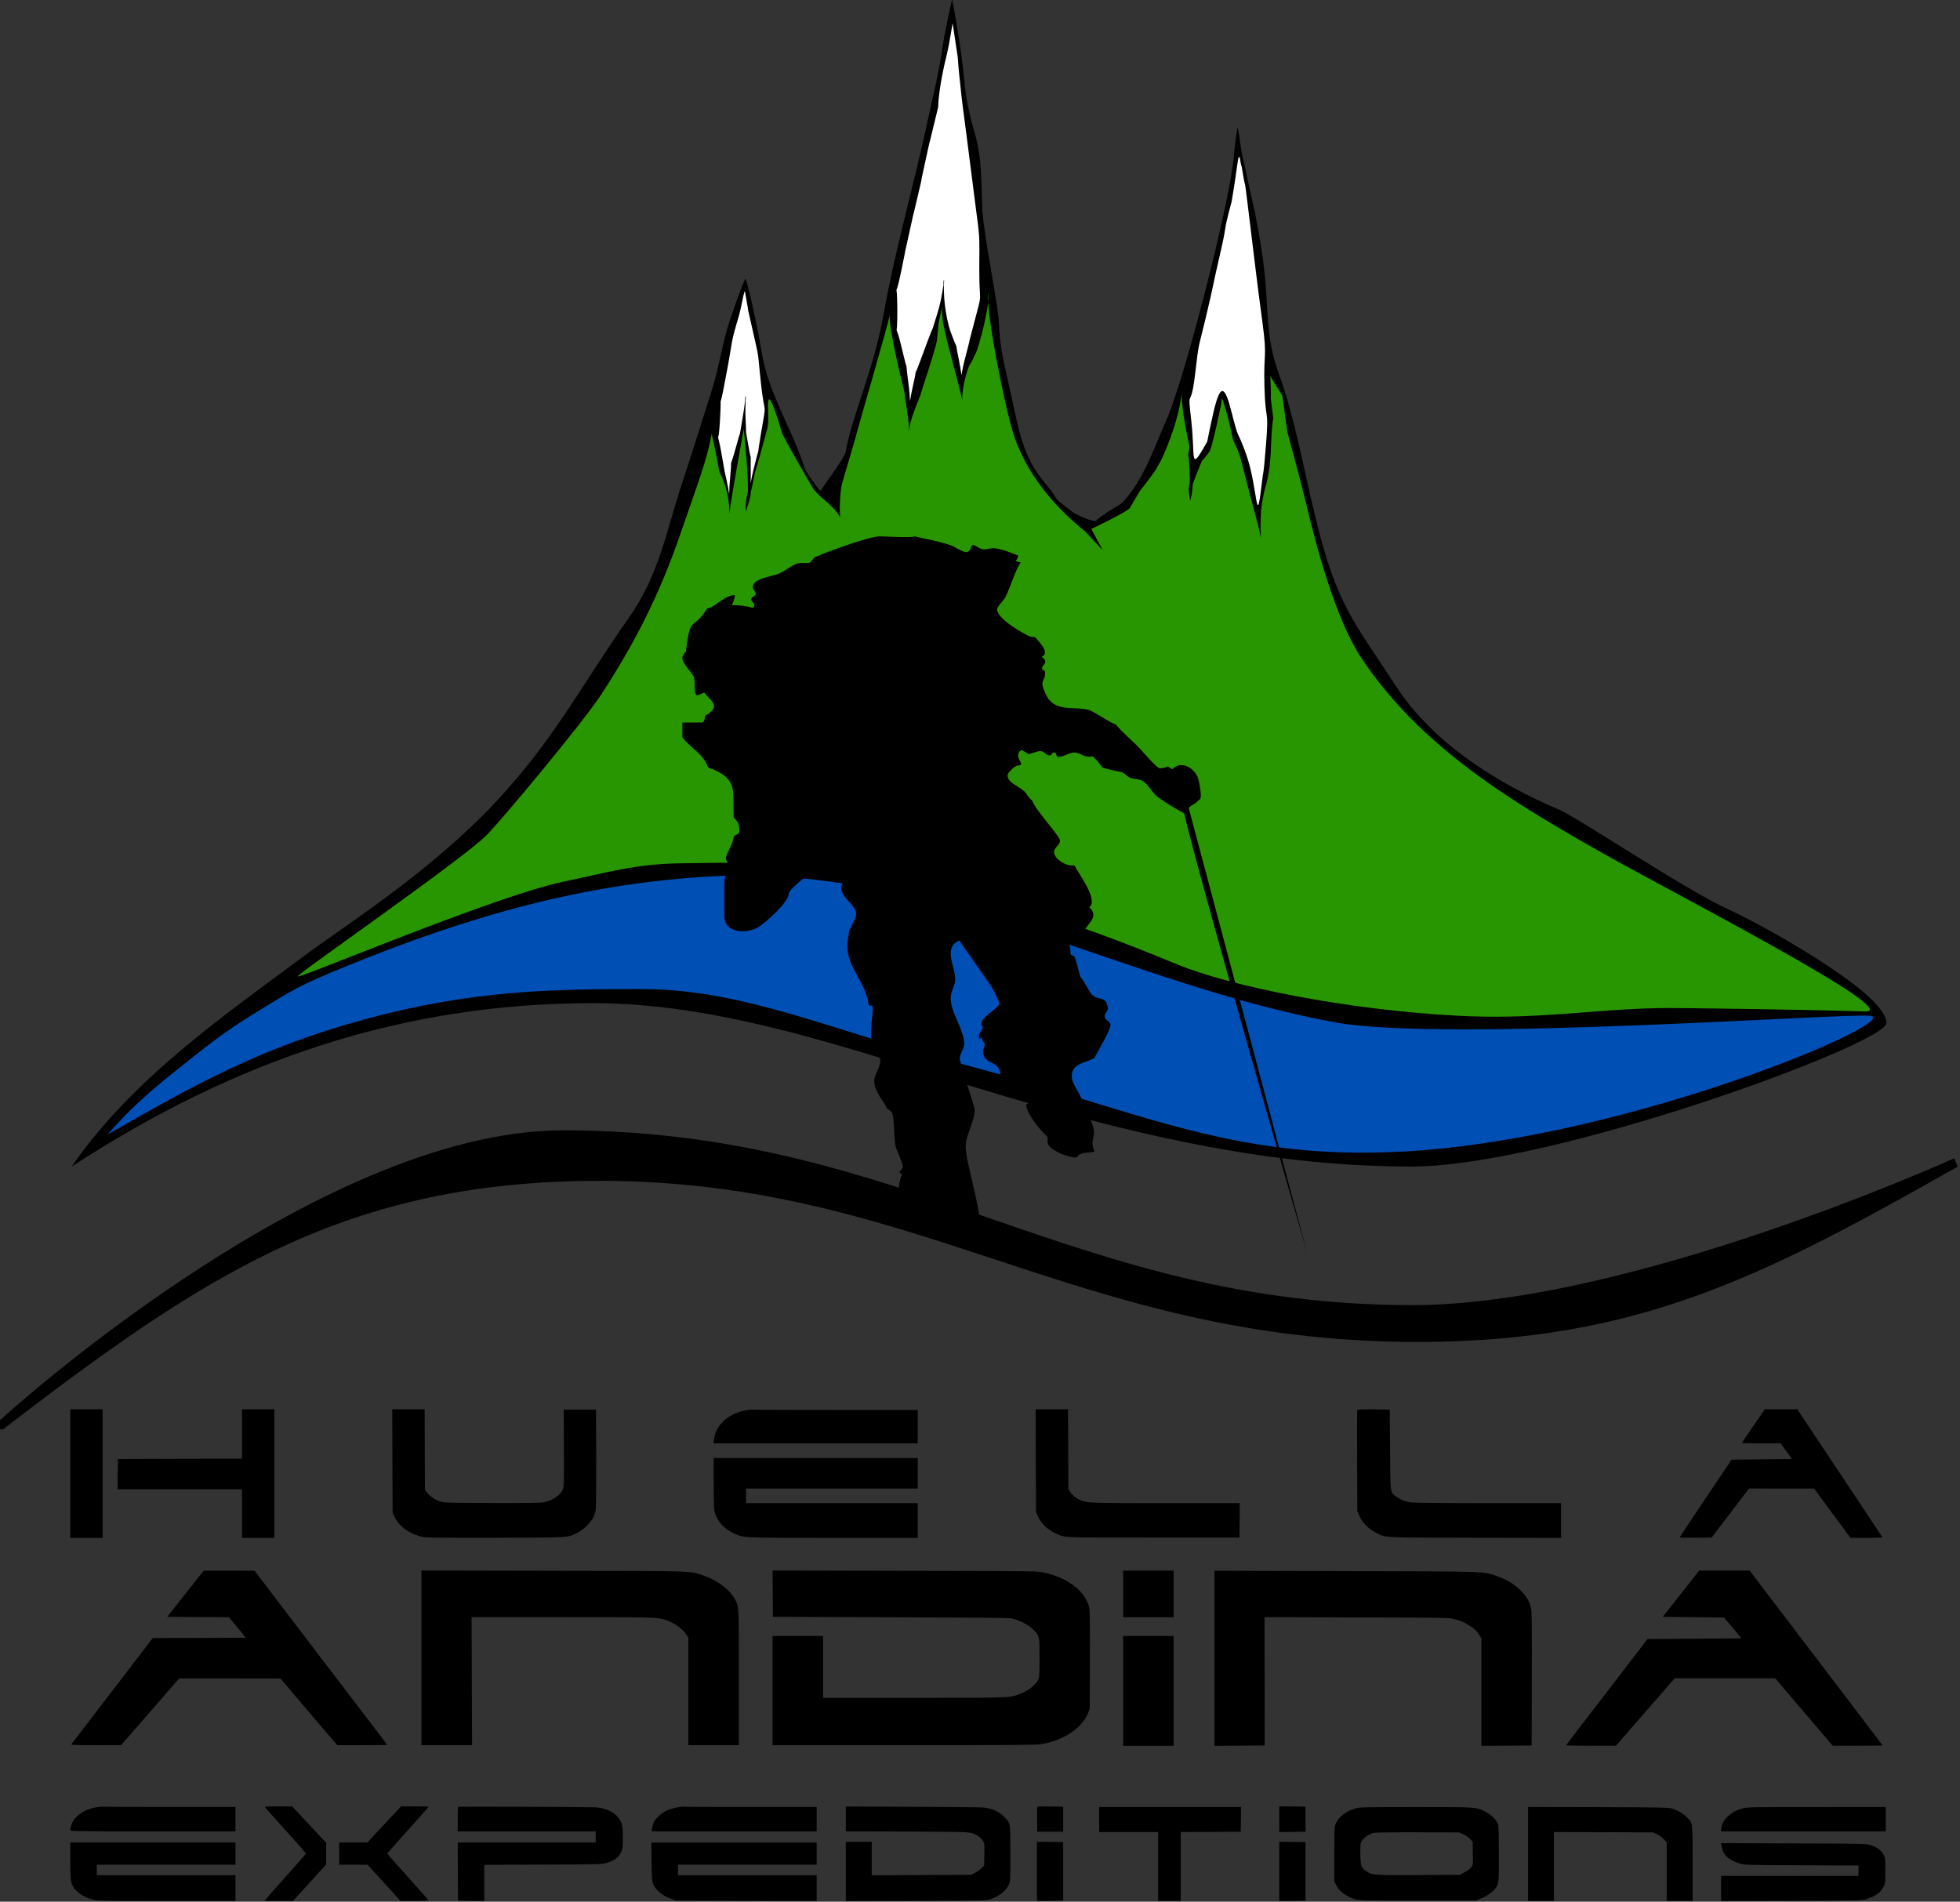 <?xml version="1.0" encoding="UTF-8" standalone="no"?>
<!-- Created with Inkscape (http://www.inkscape.org/) -->

<svg
   width="57.309mm"
   height="55.603mm"
   viewBox="0 0 57.309 55.603"
   version="1.1"
   id="svg5"
   xml:space="preserve"
   sodipodi:docname="logo-huellandina.svg"
   inkscape:version="1.2.2 (b0a8486, 2022-12-01)"
   xmlns:inkscape="http://www.inkscape.org/namespaces/inkscape"
   xmlns:sodipodi="http://sodipodi.sourceforge.net/DTD/sodipodi-0.dtd"
   xmlns="http://www.w3.org/2000/svg"
   xmlns:svg="http://www.w3.org/2000/svg"><rect x="0" y="0" width="57.309" height="55.603" fill="#333333" stroke="none"/><sodipodi:namedview
     id="namedview7"
     pagecolor="#ffffff"
     bordercolor="#666666"
     borderopacity="1.0"
     inkscape:showpageshadow="2"
     inkscape:pageopacity="0.0"
     inkscape:pagecheckerboard="0"
     inkscape:deskcolor="#d1d1d1"
     inkscape:document-units="mm"
     showgrid="false"
     inkscape:zoom="0.61656657"
     inkscape:cx="768.77344"
     inkscape:cy="487.37641"
     inkscape:window-width="1680"
     inkscape:window-height="1005"
     inkscape:window-x="0"
     inkscape:window-y="23"
     inkscape:window-maximized="1"
     inkscape:current-layer="svg5"
     showguides="true" /><defs
     id="defs2" /><g
     id="g1148"
     inkscape:label="Logo Inglés"
     transform="matrix(0.56,0,0,0.601,-69.808,-34.896)"
     inkscape:export-filename="HAE-logo.svg"
     inkscape:export-xdpi="98.007927"
     inkscape:export-ydpi="98.007927"><path
       d="m 174.357,63.144 c 0.002,-5.65e-4 0.024,0.069 0.085,0.277 l -0.069,-0.211 c -0.01,-0.038 -0.017,-0.065 -0.016,-0.066"
       style="fill:#211915;fill-opacity:1;fill-rule:evenodd;stroke:none;stroke-width:0.014"
       id="path144-97" /><path
       d="m 167.522,81.938 c -0.011,-0.08 1.228,-1.563 1.292,-1.9 0.16,-0.848 0.454,-1.633 0.732,-2.443 0.575,-1.672 0.936,-2.637 1.269,-4.364 0.592,-3.065 1.535,-6.074 2.236,-9.118 0.384,-1.666 0.584,-2.272 0.853,-3.95 0.101,-0.632 0.423,-1.981 0.455,-2.102 0.028,-0.107 0.385,1.868 0.529,2.941 0.199,1.488 0.121,1.77 0.682,3.601 0.379,1.238 0.308,2.422 0.383,3.707 0.07,1.206 0.841,4.665 0.865,5.505 0.037,1.282 0.407,2.47 0.693,3.717 0.35,1.524 0.584,2.774 1.638,3.949 1.059,1.181 0.218,0.556 1.505,1.492 0.176,0.128 1.202,0.556 1.25,0.413 0.043,-0.127 1.313,-0.83 1.319,-0.836 1.141,-1.106 1.671,-2.657 2.339,-4.058 0.938,-1.968 3.342,-10.649 3.529,-12.92 0.064,-0.774 0.173,-1.213 0.178,-1.286 0.005,-0.076 0.06,0.146 0.211,1.16 0,0 0.647,2.727 0.694,2.944 0.279,1.262 0.503,2.574 0.593,3.859 0.106,1.513 0.094,2.541 0.67,4.021 0.84,2.159 1.343,4.858 1.933,7.079 1.107,4.166 1.904,4.854 4.179,8.103 1.942,2.773 5.267,4.721 8.52,6.005 0.963,0.38 6.633,3.923 8.825,4.845 1.787,0.752 8.377,4.152 8.251,5.55 -0.092,1.026 -17.425,6.964 -24.778,6.964 -7.247,0 -13.908,-1.431 -20.851,-3.312 -7.029,-1.905 -14.501,-4.637 -21.884,-4.637 -9.987,0 -18.734,2.789 -27.236,7.952 3.162,-4.27 7.952,-7.355 12.286,-10.349 2.039,-1.408 6.43,-3.984 9.827,-7.358 3.127,-3.107 4.578,-5.829 6.934,-8.926 1.659,-2.182 1.972,-4.219 2.869,-6.73 0.48,-1.344 1.026,-2.996 1.488,-4.346 0.464,-1.357 0.531,-2.262 0.987,-3.526 0.406,-1.124 0.783,-2.064 0.815,-1.951 0.3,1.035 0.268,1.024 0.507,2.008 0.239,0.983 0.313,1.877 0.658,2.844 0.545,1.53 1.415,2.903 1.921,4.397 0.057,0.167 0.852,1.203 0.833,1.056"
       style="fill:#000000;fill-opacity:1;fill-rule:evenodd;stroke:none;stroke-width:0.014"
       id="path146-03" /><path
       d="m 174.898,77.519 c 0.003,0.105 0.014,0.205 0.035,0.296 0.009,-0.05 -0.005,-0.152 -0.035,-0.296"
       style="fill:#289600;fill-opacity:1;fill-rule:evenodd;stroke:none;stroke-width:0.014"
       id="path148-9" /><path
       d="m 174.108,60.646 c 0.123,-0.457 0.267,-1.397 0.29,-1.448 l 0.266,1.649 c 0.019,0.275 0.046,0.583 0.085,0.928 0.206,1.807 0.13,1.092 0.376,2.894 0.245,1.802 0.201,1.486 0.451,3.287 0.251,1.801 0.22,1.403 0.213,3.222 -0.007,1.818 0.21,0.901 -0.286,2.65 -0.496,1.749 0.031,-0.068 -0.461,1.683 -0.093,0.331 -0.149,0.6 -0.18,0.808 -0.037,-0.211 -0.078,-0.477 -0.15,-0.806 -0.072,-0.325 -0.103,-0.468 -0.125,-0.625 -0.042,-0.069 -0.126,-0.251 -0.285,-0.654 -0.138,-0.348 -0.259,-0.9 -0.316,-1.385 -0.047,-0.394 -0.047,-0.71 -0.05,-0.938 0.043,-0.309 -0.022,-0.304 -0.018,0.005 -0.029,0.206 -0.077,0.481 -0.156,0.827 -0.082,0.36 -0.276,0.911 -0.417,1.33 -0.005,0.014 0.061,-0.226 -0.605,1.465 -0.146,0.372 -0.228,0.558 -0.27,0.642 0.006,-0.04 -0.04,0.062 -0.036,0.064 0.002,7.05e-4 0.011,-0.015 0.036,-0.064 -0.015,0.096 -0.057,0.295 -0.149,0.672 -0.073,0.297 -0.12,0.541 -0.15,0.734 -0.007,-0.219 -0.03,-0.504 -0.08,-0.854 -0.083,-0.584 -0.1,-0.776 -0.1,-0.83 -0.018,-0.038 -0.074,-0.21 -0.226,-0.812 -0.443,-1.763 -0.248,-0.136 -0.256,-1.955 -0.008,-1.819 -0.184,-0.122 0.208,-1.898 0.199,-0.901 0.191,-0.889 0.189,-0.89 -0.001,-9.88e-4 0.003,-0.014 0.21,-0.885 0.207,-0.875 0.208,-0.885 0.209,-0.885 10e-4,-1.41e-4 0.003,0.011 0.228,-0.881 0.445,-1.763 -0.005,-0.002 0.416,-1.771 0.207,-0.873 0.207,-0.885 0.209,-0.886 0.001,0 0.004,0.013 0.234,-0.879 0.227,-0.883 0.23,-0.88 0.23,-0.88 5.7e-4,-2.83e-4 -0.004,-0.878 0.469,-2.634"
       style="fill:#ffffff;fill-opacity:1;fill-rule:evenodd;stroke:none;stroke-width:0.014"
       id="path150-8" /><path
       d="m 173.839,72.98 1.4e-4,-0.028 -1.4e-4,0.028 c -5.6e-4,0.255 0.018,0.607 0.094,0.948 0.27,1.205 0.817,2.888 0.964,3.591 -0.018,-0.694 0.323,-1.615 0.385,-1.697 0.143,-0.192 0.245,-0.432 0.353,-0.642 0.094,-0.184 0.518,-1.568 0.62,-2.419 -0.01,-0.193 -0.007,-0.35 0.016,-0.448 0.013,0.115 0.006,0.27 -0.016,0.448 0.053,0.996 0.47,2.974 0.487,3.054 0.231,1.086 0.438,2.063 0.754,3.117 0.527,1.76 1.851,3.512 3.812,4.978 0.029,0.021 0.932,0.929 0.932,0.929 l -0.601,-1.039 c -0.006,0.002 1.9,-0.849 2.009,-1.02 0.457,-0.72 0.505,-0.808 0.567,-0.884 0.067,-0.081 0.151,-0.146 0.771,-0.954 l 0.319,-0.53 c 0,0 0.844,-1.616 1.05,-3.188 0.002,0.853 0.349,2.321 0.39,2.458 0.07,0.232 -0.129,0.482 -0.006,0.698 -0.017,0.031 0.07,0.701 0.03,1.249 -0.103,0.26 -0.006,0.5 0.027,0.778 0.072,-0.133 0.114,-0.456 0.139,-0.804 0.152,-0.383 0.48,-1.126 0.48,-1.126 0.044,-0.019 0.313,-0.336 0.407,-0.465 0.12,-0.163 0.691,-2.606 0.606,-2.422 -0.015,-0.63 0.483,1.276 0.628,1.922 0.014,-0.011 0.22,0.428 0.289,0.592 0.102,0.242 0.566,2.04 0.839,2.935 0.249,0.815 0.305,1.216 0.31,1.216 0.005,-7.06e-4 -0.047,-0.44 0.005,-1.305 0.016,-0.263 0.132,-0.847 0.148,-0.898 l 0.164,-0.58 c 0.283,-1.078 0.154,-2.128 0.326,-3.059 l -0.129,-0.969 c 0.017,-0.12 -0.011,-0.966 -0.02,-1.082 0.055,0.114 0.619,0.911 0.625,0.961 l 0.178,1.21 0.103,0.616 c 0,0 0.694,2.369 0.967,3.441 0.551,2.165 1.557,5.613 2.843,7.433 3.117,4.409 7.992,7.104 12.665,9.563 3.608,1.898 15.863,7.766 13.655,7.685 -1.889,-0.069 -9.73,-0.184 -10.744,-0.164 -3.611,0.069 -6.416,0.576 -10.513,0.373 -5.804,-0.286 -11.832,-1.418 -14.686,-2.514 -2.607,-1.001 -5.472,-2.034 -8.177,-2.729 -1.834,-0.471 -3.644,-0.893 -5.489,-1.349 -4.037,-0.999 -7.242,-0.887 -12.207,-0.824 -2.409,0.03 -3.833,0.449 -6.113,0.889 -3.563,0.686 -13.768,4.719 -13.894,4.613 -0.096,-0.081 8.685,-5.734 9.902,-6.908 0.823,-0.794 4.951,-5.389 5.961,-6.828 1.724,-2.458 3.012,-4.824 4.049,-7.612 1.01,-2.716 1.446,-3.75 1.704,-5.042 0.19,0.713 0.391,1.82 0.406,1.848 0.261,0.48 0.526,1.146 0.516,2.032 0.117,-0.877 0.597,-3.339 0.756,-4.138 0.059,0.713 0.233,2.139 0.213,3.068 -0.097,0.331 -0.135,0.684 -0.114,0.988 0.095,-0.332 0.256,-0.656 0.263,-0.969 0.116,-0.397 0.157,-0.79 0.27,-1.129 -0.15,0.569 0.521,-1.7 0.599,-1.984 0.107,-0.388 -0.008,-0.903 0.043,-1.304 0.07,-0.547 0.675,1.376 0.688,1.46 0.027,0.177 1.633,2.764 1.708,2.85 0.424,0.482 1.018,0.743 1.356,1.336 -0.049,-0.678 0.031,-1.445 0.114,-1.688 l 0.577,-1.827 c 0.447,-1.524 1.826,-5.891 1.9,-6.336 -0.065,0.719 0.77,3.73 0.773,3.769 0.013,0.222 0.056,0.425 0.093,0.646 0.067,0.398 0.152,0.835 0.119,1.249 0.088,-0.565 0.398,-1.247 0.61,-1.744 l 0.184,-0.554 c 0.187,-0.521 0.693,-1.971 0.702,-2.225 l 0.055,-0.603 c 0.034,-0.315 0.148,-0.626 0.192,-0.941"
       style="fill:#289600;fill-opacity:1;fill-rule:evenodd;stroke:none;stroke-width:0.014"
       id="path152-6" /><path
       d="m 222.316,107.483 c 1.776,0.223 -12.585,5.978 -24.288,6.598 -9.366,0.496 -14.215,-2.156 -24.075,-4.474 -5.455,-1.282 -10.41,-3.413 -15.675,-3.423 -4.819,-0.009 -8.937,0.058 -14.418,1.429 -5.569,1.393 -9.107,3.251 -13.592,5.648 1.379,-1.473 2.461,-2.288 4.182,-3.566 1.41,-1.047 2.23,-1.615 3.757,-2.482 1.713,-0.973 1.997,-1.181 4.567,-2.157 6.353,-2.412 12.453,-4.059 19.298,-4.368 11.313,-0.51 21.3,5.255 32.335,7.12 5.701,0.963 26.684,-0.478 27.91,-0.325"
       style="fill:#004fb4;fill-opacity:1;fill-rule:evenodd;stroke:none;stroke-width:0.014"
       id="path154-5" /><path
       d="m 163.348,73.006 c 0.073,-0.346 0.184,-0.863 0.206,-0.751 0.361,1.811 -0.06,-0.049 0.364,1.719 0.424,1.768 0.26,0.922 0.469,2.728 0.209,1.806 0.313,0.71 -0.006,2.5 -0.108,0.607 -0.132,0.791 -0.135,0.838 -0.014,0.029 -0.067,0.188 -0.234,0.824 -0.074,0.281 -0.127,0.519 -0.165,0.714 0.008,-0.187 0.011,-0.417 0.007,-0.688 -0.004,-0.274 -0.003,-0.452 5.6e-4,-0.565 -0.029,-0.102 -0.072,-0.294 -0.14,-0.675 -0.043,-0.245 -0.075,-0.414 -0.098,-0.524 l -0.007,-0.051 c 0.003,-0.092 -0.002,-0.288 -0.024,-0.662 -0.021,-0.351 0,-0.628 8.4e-4,-0.838 0.037,-0.319 -0.026,-0.327 -0.027,-0.004 -0.026,0.223 -0.07,0.523 -0.142,0.897 -0.072,0.377 -0.131,0.749 -0.122,0.682 -0.025,0.052 -0.087,0.237 -0.23,0.729 -0.129,0.446 -0.249,0.741 -0.234,0.71 0.002,0.094 -0.01,0.302 -0.052,0.719 -0.033,0.325 -0.048,0.594 -0.051,0.806 -0.029,-0.188 -0.074,-0.42 -0.137,-0.698 -0.131,-0.578 -0.043,-0.083 -0.263,-1.289 -0.093,-0.508 -0.188,-0.807 -0.178,-0.78 0.025,-0.048 0.062,-0.238 0.098,-0.819 0.11,-1.815 -0.107,-0.064 0.248,-1.847 0.355,-1.783 0.034,-0.104 0.362,-1.892 0.13,-0.709 0.367,-1.21 0.488,-1.785"
       style="fill:#ffffff;fill-opacity:1;fill-rule:evenodd;stroke:none;stroke-width:0.014"
       id="path156-7" /><path
       d="m 187.635,73.436 c 0.449,-1.762 0.273,-1.195 0.713,-2.959 0.44,-1.764 0.114,-0.854 0.616,-2.602 0.314,-1.724 0.313,-2.162 0.392,-2.176 0.055,-0.01 0.04,0.221 0.139,0.494 0.258,1.519 0.072,0.041 0.311,1.844 0.238,1.803 0.115,0.857 0.348,2.661 0.233,1.803 0.173,1.284 0.425,3.084 0.252,1.801 0.045,1.286 0.099,3.104 0.054,1.818 0.239,0.958 0.085,2.77 -0.154,1.812 -0.17,1.41 -0.18,1.602 -0.364,2.9 -0.211,0.575 -0.869,-1.119 -0.533,-1.372 -0.313,-0.421 -0.797,-2.179 -0.483,-1.753 -0.738,-0.673 -1.227,1.591 -0.946,1.551 -0.613,0.827 -0.828,-0.978 -0.215,-1.806 -0.045,-0.436 0.186,-2.239 0.232,-1.803 0.139,-1.136 0.588,-2.897"
       style="fill:#ffffff;fill-opacity:1;fill-rule:evenodd;stroke:none;stroke-width:0.014"
       id="path158-6" /><path
       d="m 180.758,104.603 c 0.05,0.081 0.173,0.52 0.303,0.978 0.254,0.297 0.391,0.574 0.475,0.708 0.368,0.583 0.844,0.099 0.963,0.799 0.029,0.171 -0.191,0.276 -0.162,0.447 0.029,0.171 0.273,0.207 0.302,0.379 0.036,0.209 -0.717,1.402 -0.861,1.642 -0.532,0.232 -1.267,0.282 -1.148,0.981 0.081,0.475 0.76,1.04 0.418,1.285 0.105,0.067 0.211,0.133 0.323,0.19 0.116,0.333 0.342,0.694 0.4,1.036 0.062,0.364 -0.213,0.508 0.037,1.039 -0.294,0.085 -0.696,-0.006 -0.908,0.246 0.022,0.176 -1.388,-0.207 -1.533,-0.636 -0.03,-0.088 0.008,-0.227 -0.024,-0.333 -0.363,-0.306 -1.024,-1.044 -1.1,-1.489 -0.025,-0.149 0.145,-0.08 0.12,-0.229 -0.117,-0.684 -0.732,-1.233 -1.482,-1.122 0.104,-0.946 -0.784,-0.55 -0.908,-1.276 -0.024,-0.14 0.12,-0.227 0.096,-0.367 -0.018,-0.105 -0.106,-0.159 -0.124,-0.264 -0.029,-0.168 -0.144,0.088 -0.172,-0.08 -0.033,-0.192 0.169,-0.334 0.204,-0.511 -0.43,-0.369 0.903,-0.894 0.858,-1.161 -0.01,-0.056 -0.293,-0.696 -0.548,-0.977 -0.528,-0.735 -1.389,-1.868 -1.547,-2.072 -0.862,0.375 -0.208,1.231 -0.208,1.896 0,0.292 -0.235,0.579 -0.235,0.87 -0.036,0.725 0.704,1.561 0.704,2.263 0,0.243 -0.235,0.488 -0.235,0.731 0,0.165 0.783,2.339 0.783,2.472 0,0.589 -0.47,1.222 -0.47,1.81 0,0.754 0.754,2.787 0.754,3.929 0,0 -3.991,-1.176 -4.166,-1.29 -0.209,-0.136 -0.054,-1.111 0.096,-1.279 l -0.16,-0.142 c 0.097,-0.083 0.189,-0.146 0.189,-0.278 0,-0.172 -0.307,-0.718 -0.37,-0.96 -0.098,-0.378 -0.057,-1.422 -0.201,-1.657 -0.04,-0.066 -0.202,-0.14 -0.267,-0.212 -0.028,-0.175 -0.649,-0.772 -0.649,-1.315 0,-0.324 0.313,-0.651 0.313,-0.975 0,-0.387 -0.429,-0.776 -0.47,-1.135 -0.057,-0.495 0.078,-0.989 0.078,-1.476 0,-0.141 -0.14,-0.044 -0.213,-0.113 -0.112,-1.058 -1.118,-1.792 -1.118,-2.881 0,-0.252 0.079,-0.502 0.1,-0.753 0.087,-0.082 0.37,-0.67 0.369,-0.779 -0.002,-0.461 -0.783,-0.783 -0.783,-1.288 0,-0.175 0.157,-0.312 0.157,-0.487 0,-0.432 -1.082,-0.452 -1.409,-0.452 -0.106,0 -1.487,0.999 -1.487,1.218 0,0.417 -1.158,1.361 -1.518,1.596 -0.576,0.375 -1.848,0.388 -1.848,-0.508 v -1.619 c 0,-0.289 0.235,-0.573 0.235,-0.862 0,-0.135 -0.156,-0.178 -0.156,-0.313 0,-0.194 0.389,-0.705 0.412,-1.069 0.088,-0.091 0.292,-0.1 0.292,-0.254 0,-0.36 -0.067,-0.452 -0.292,-0.672 -0.063,-1.331 0.259,-1.898 -1.334,-2.434 -0.288,-0.715 -0.915,-0.914 -1.347,-1.468 v -0.718 h 0.991 c 0.244,0 0.154,-0.431 0.269,-0.363 0.78,-0.433 0.211,-0.701 -0.121,-1.093 -0.135,0.049 -0.244,0.131 -0.397,0.133 -0.217,-0.266 0.02,-0.694 -0.211,-1.005 -0.136,-0.184 -0.532,-0.587 -0.532,-0.805 0,-0.114 0.077,-0.23 0.177,-0.292 0.267,-1.933 0.315,-0.93 1.124,-2.122 0.429,-0.057 0.889,-0.648 1.437,-0.649 -5.6e-4,0.196 -0.089,0.312 -0.145,0.488 0.364,0.001 0.723,0.033 1.073,0.132 0.059,-0.013 0.09,-0.083 0.09,-0.132 0,-0.143 -0.157,-0.136 -0.157,-0.279 0,-0.155 0.235,-0.123 0.235,-0.279 0,-0.136 -0.156,-0.178 -0.156,-0.313 0,-0.408 0.921,-0.52 1.23,-0.615 0.365,-0.112 0.657,-0.365 1.005,-0.509 0.199,-0.082 0.45,-0.051 0.661,-0.051 0.154,0 0.242,-0.241 0.381,-0.3 0.577,-0.242 2.736,-0.972 3.291,-0.997 0.242,-0.011 1.709,0.08 1.894,2.82e-4 0.631,0.14 1.282,0.236 1.895,0.439 0.22,0.073 0.587,0.327 0.796,0.327 0.179,0 0.24,-0.231 0.304,-0.348 0.169,0.003 0.313,0.138 0.468,0.187 0.221,0.071 0.459,-0.049 0.685,-0.03 0.413,0.034 0.858,0.216 1.243,0.353 -2.8e-4,0.099 -0.054,0.185 -0.126,0.256 0.065,0.056 0.179,0.069 0.261,0.07 -0.346,0.54 -0.504,1.141 -0.797,1.699 -0.087,0.165 -0.434,0.453 -0.434,0.599 0,0.449 1.295,1.137 1.687,1.306 0.067,0.029 0.218,0.036 0.296,0.044 0.178,0.193 0.818,0.773 0.338,0.953 0.424,0.269 0.027,0.389 0.027,0.552 0,0.151 0.157,0.058 0.157,0.209 0,0.518 -0.323,0.304 0.014,1.02 0.459,0.974 1.474,0.595 2.276,0.81 0.294,0.079 1.168,0.668 1.401,0.699 0.36,0.42 0.841,0.763 1.238,1.157 0.15,0.15 0.909,0.979 1.057,0.979 0.142,0 0.291,-0.038 0.421,-0.089 0.061,0.035 0.154,0.079 0.238,0.133 0.495,-0.501 1.298,0.02 1.385,0.597 0.02,0.132 0.222,0.886 -0.011,0.901 -0.119,0.18 -0.404,0.235 -0.519,0.393 l 6.203,21.714 c 0,0 -5.423,-17.497 -6.448,-21.462 -0.463,-0.225 -0.902,-0.489 -1.333,-0.762 -0.328,-0.209 -0.472,-0.587 -0.803,-0.793 -0.206,-0.128 -0.462,-0.094 -0.686,-0.174 -0.171,-0.061 -0.268,-0.239 -0.454,-0.275 -0.333,-0.064 -0.651,-0.119 -0.976,-0.219 -0.162,-0.19 -0.315,-0.389 -0.521,-0.542 -0.496,0.082 -0.598,-0.188 -0.957,-0.188 -0.279,0 -0.542,0.209 -0.822,0.209 -0.184,0 -0.051,-0.209 -0.235,-0.209 -0.176,0 -0.058,0.139 -0.235,0.139 -0.19,0 -0.279,-0.209 -0.469,-0.209 -0.228,0 -0.438,0.132 -0.658,0.139 -0.099,-0.086 -0.227,-0.142 -0.348,-0.196 -0.495,0.321 0.311,0.753 -0.168,0.753 -0.155,0 -0.548,0.342 -0.548,0.487 0,0.405 0.772,0.569 0.98,0.892 0.085,0.131 0.189,0.243 0.313,0.343 0.127,0.413 1.446,1.729 1.446,1.933 0,0.209 -0.313,0.348 -0.313,0.557 0,0.367 0.707,0.727 1.059,0.65 0.22,0.392 1.285,1.714 0.779,2.035 0.63,0.544 -0.33,0.886 -0.353,1.419 -0.404,0.373 -0.413,0.119 -0.72,-0.018 -0.04,0.282 0.096,0.548 0.096,0.824 0,0.159 0.144,0.092 0.2,0.181"
       style="fill:#000000;fill-opacity:1;fill-rule:nonzero;stroke:none;stroke-width:0.014"
       id="path162-7" /><path
       d="m 124.74,127.377 c 10.28,-7.342 17.6,-11.916 30.516,-12.085 17.165,-0.224 25.509,7.833 43.389,7.833 11.524,0 18.081,-3.208 28.132,-8.504 0,0 -16.915,7.161 -28.372,7.161 -17.938,1.4e-4 -26.461,-8.504 -44.341,-8.504 -12.849,0 -29.323,14.099 -29.323,14.099"
       style="fill:#000000;fill-opacity:1;fill-rule:evenodd;stroke:none;stroke-width:0.014"
       id="path164-0" /><path
       d="m 124.74,127.377 c 10.28,-7.342 17.6,-11.916 30.516,-12.085 17.165,-0.224 25.509,7.833 43.389,7.833 11.524,0 18.081,-3.208 28.132,-8.504 0,0 -16.915,7.161 -28.372,7.161 -17.938,1.4e-4 -26.461,-8.504 -44.341,-8.504 -12.849,0 -29.323,14.099 -29.323,14.099 z"
       style="fill:none;stroke:#000000;stroke-width:0.448;stroke-linecap:butt;stroke-linejoin:miter;stroke-miterlimit:3.864;stroke-dasharray:none;stroke-opacity:1"
       id="path166-39" /><g
       id="g1080"
       inkscape:label="Huella Andina Expeditions"
       style="display:inline"
       transform="matrix(0.692,0,0,0.692,99.462,8.683)"><path
         d="m 41.711,174.959 v 4.522 h 1.222 1.222 v -4.522 -4.522 h -1.222 -1.222 z"
         id="path136"
         style="fill:#000000;stroke:none;stroke-width:0.005" /><path
         d="m 54.665,172.173 v 1.735 l -4.678,0.01 -4.683,0.015 -0.015,1.061 -0.01,1.066 h 4.693 4.693 v 1.711 1.711 h 1.222 1.222 v -4.522 -4.522 h -1.222 -1.222 z"
         id="path138"
         style="fill:#000000;stroke:none;stroke-width:0.005" /><path
         d="m 66.017,174.065 0.015,3.632 0.142,0.293 c 0.357,0.728 1.286,1.31 2.312,1.447 0.249,0.029 2.151,0.044 5.465,0.034 5.7,-0.02 5.27,0.01 6.081,-0.386 0.293,-0.147 0.499,-0.293 0.733,-0.528 0.367,-0.362 0.528,-0.66 0.596,-1.1 0.024,-0.171 0.039,-1.76 0.034,-3.647 l -0.015,-3.349 h -1.217 -1.217 l 0.01,2.699 c 0.01,2.562 0.005,2.708 -0.083,2.909 -0.196,0.445 -0.865,0.836 -1.574,0.924 -0.264,0.029 -1.706,0.044 -3.911,0.034 -3.476,-0.015 -3.495,-0.015 -3.823,-0.127 -0.386,-0.132 -0.733,-0.357 -0.939,-0.611 l -0.152,-0.191 -0.015,-2.831 -0.01,-2.831 h -1.222 -1.222 z"
         id="path140"
         style="fill:#000000;stroke:none;stroke-width:0.005" /><path
         d="m 92.675,170.511 c -1.32,0.23 -2.273,1.041 -2.391,2.039 l -0.034,0.284 h 7.7 7.704 v -1.173 -1.173 h -6.081 c -3.344,0 -6.174,-0.01 -6.292,-0.02 -0.117,-0.015 -0.391,0.005 -0.606,0.044 z"
         id="path142"
         style="fill:#000000;stroke:none;stroke-width:0.005" /><path
         d="m 114.561,174.04 0.015,3.608 0.152,0.318 c 0.249,0.523 0.748,0.958 1.418,1.237 0.64,0.264 0.328,0.254 7.304,0.254 h 6.477 l 0.015,-1.212 0.01,-1.207 h -5.495 c -5.627,0 -6.008,-0.01 -6.482,-0.191 -0.332,-0.127 -0.67,-0.372 -0.821,-0.601 l -0.132,-0.205 -0.015,-2.801 -0.015,-2.801 h -1.222 -1.217 z"
         id="path144-9"
         style="fill:#000000;stroke:none;stroke-width:0.005" /><path
         d="m 138.818,170.501 c -0.015,0.039 -0.02,1.652 -0.01,3.583 l 0.015,3.515 0.166,0.357 c 0.215,0.46 0.64,0.86 1.198,1.134 0.802,0.396 0.2,0.362 7.499,0.381 l 6.512,0.01 v -1.222 -1.222 h -5.485 c -3.388,0 -5.622,-0.02 -5.832,-0.049 -0.474,-0.068 -0.763,-0.171 -1.09,-0.391 -0.508,-0.342 -0.469,-0.103 -0.499,-3.324 l -0.024,-2.811 -1.212,-0.015 c -0.992,-0.01 -1.212,0 -1.237,0.054 z"
         id="path146-0"
         style="fill:#000000;stroke:none;stroke-width:0.005" /><path
         d="m 168.703,171.606 c -0.474,0.645 -0.865,1.183 -0.865,1.198 0,0.015 0.66,0.029 1.467,0.029 h 1.462 l 0.425,0.548 0.42,0.552 -2.278,0.024 -2.273,0.024 -1.96,2.713 c -1.075,1.491 -1.955,2.728 -1.955,2.752 0,0.02 0.543,0.029 1.207,0.024 l 1.207,-0.015 1.408,-1.726 1.413,-1.721 2.454,0.005 h 2.454 l 1.369,1.731 1.369,1.731 1.212,0.005 c 0.704,0 1.207,-0.02 1.198,-0.044 -0.005,-0.024 -1.457,-2.058 -3.217,-4.522 l -3.202,-4.478 h -1.227 -1.222 z"
         id="path148-5"
         style="fill:#000000;stroke:none;stroke-width:0.005" /><path
         d="m 90.255,175.531 c 0,0.924 0.02,1.804 0.049,1.96 0.117,0.733 0.709,1.369 1.589,1.721 0.68,0.269 0.548,0.264 7.421,0.269 h 6.341 v -1.222 -1.222 h -6.477 -6.477 v -0.513 -0.513 h 6.477 6.477 v -1.075 -1.075 h -7.7 -7.7 z"
         id="path150-2"
         style="fill:#000000;stroke:none;stroke-width:0.005" /><path
         d="m 51.522,182.082 c -0.142,0.171 -0.768,0.9 -1.379,1.628 l -1.115,1.32 2.327,0.015 2.327,0.01 0.64,0.724 0.64,0.719 -3.515,0.015 -3.515,0.01 -1.779,2.166 c -0.978,1.188 -2.347,2.855 -3.046,3.701 -0.699,0.846 -1.291,1.569 -1.315,1.599 -0.039,0.049 0.342,0.064 1.853,0.064 l 1.902,-0.005 0.582,-0.621 c 0.318,-0.342 1.305,-1.398 2.19,-2.347 l 1.608,-1.721 h 3.823 l 3.823,0.005 1.002,1.105 c 0.552,0.611 1.515,1.667 2.141,2.347 l 1.144,1.237 h 1.877 c 1.032,0 1.877,-0.01 1.877,-0.024 0,-0.015 -0.23,-0.303 -0.513,-0.65 -0.284,-0.342 -2.532,-3.09 -5.001,-6.106 l -4.483,-5.485 -1.916,-0.005 h -1.911 z"
         id="path152-2"
         style="fill:#000000;stroke:none;stroke-width:0.005" /><path
         d="m 68.207,187.914 v 6.135 h 1.911 1.911 l -0.02,-4.498 -0.015,-4.498 h 6.82 c 7.191,0 7.25,0 7.895,0.22 0.65,0.22 1.178,0.582 1.501,1.022 l 0.137,0.191 v 3.784 3.779 h 1.907 1.907 v -4.708 c 0,-5.03 0,-4.977 -0.24,-5.451 -0.367,-0.719 -1.349,-1.427 -2.449,-1.77 -1.075,-0.332 -0.337,-0.313 -11.327,-0.328 l -9.939,-0.02 z"
         id="path154-7"
         style="fill:#000000;stroke:none;stroke-width:0.005" /><path
         d="m 94.713,183.402 0.015,1.628 8.897,0.029 c 6.311,0.02 8.961,0.039 9.117,0.078 0.694,0.176 1.222,0.43 1.613,0.782 0.494,0.45 0.489,0.425 0.489,1.995 0,1.242 -0.01,1.364 -0.098,1.535 -0.196,0.386 -0.777,0.797 -1.467,1.032 -0.724,0.244 -0.665,0.244 -7.954,0.244 h -6.81 v -2.175 -2.175 h -1.907 -1.907 v 3.838 3.838 h 9.939 c 8.487,0 9.997,-0.01 10.374,-0.073 1.682,-0.269 3.075,-1.154 3.505,-2.215 l 0.112,-0.279 0.015,-3.393 c 0.01,-2.244 -0.005,-3.481 -0.039,-3.642 -0.249,-1.207 -1.643,-2.205 -3.569,-2.557 -0.43,-0.078 -1.212,-0.083 -10.403,-0.098 l -9.934,-0.02 z"
         id="path156-3"
         style="fill:#000000;stroke:none;stroke-width:0.005" /><path
         d="m 121.151,183.417 v 1.638 h 1.907 1.907 v -1.638 -1.638 h -1.907 -1.907 z"
         id="path158-7"
         style="fill:#000000;stroke:none;stroke-width:0.005" /><path
         d="m 128.044,187.944 v 6.155 l 1.897,-0.01 1.892,-0.015 -0.005,-4.512 -0.005,-4.512 6.947,0.02 c 6.468,0.015 6.971,0.02 7.313,0.103 0.567,0.137 0.777,0.22 1.198,0.469 0.411,0.249 0.567,0.391 0.777,0.704 l 0.127,0.191 v 3.784 3.779 l 1.897,-0.01 1.892,-0.015 0.015,-4.644 c 0.01,-3.407 0,-4.718 -0.044,-4.913 -0.108,-0.518 -0.308,-0.87 -0.719,-1.266 -0.504,-0.489 -1.071,-0.821 -1.828,-1.071 -1.071,-0.357 -0.587,-0.342 -11.562,-0.367 l -9.792,-0.024 z"
         id="path160-9"
         style="fill:#000000;stroke:none;stroke-width:0.005" /><path
         d="m 163.242,183.402 -1.374,1.628 2.312,0.024 2.317,0.024 0.655,0.733 0.655,0.733 -3.549,0.024 -3.544,0.024 -2.513,3.055 c -1.383,1.682 -2.762,3.354 -3.065,3.715 -0.298,0.362 -0.548,0.675 -0.548,0.694 0,0.024 0.846,0.039 1.877,0.039 h 1.877 l 0.235,-0.259 c 0.132,-0.142 1.129,-1.207 2.215,-2.371 l 1.975,-2.112 h 3.794 3.794 l 2.166,2.371 2.171,2.371 h 1.877 c 1.032,0 1.877,-0.01 1.877,-0.029 0,-0.02 -1.716,-2.122 -8.301,-10.178 l -1.726,-2.112 h -1.902 -1.902 z"
         id="path162-0"
         style="fill:#000000;stroke:none;stroke-width:0.005" /><path
         d="m 121.151,190.236 v 3.862 h 1.907 1.907 v -3.862 -3.862 h -1.907 -1.907 z"
         id="path164-2"
         style="fill:#000000;stroke:none;stroke-width:0.005" /><path
         d="m 43.793,198.405 c -0.983,0.112 -1.823,0.65 -2.009,1.286 -0.039,0.132 -0.073,0.284 -0.073,0.332 0,0.083 0.24,0.088 6.233,0.088 h 6.233 v -0.856 -0.856 h -4.957 c -2.728,0 -4.986,-0.01 -5.026,-0.02 -0.034,-0.01 -0.215,0 -0.401,0.025 z"
         id="path166-3"
         style="fill:#000000;stroke:none;stroke-width:0.005" /><path
         d="m 56.386,198.396 c 0.01,0.024 0.714,0.763 1.569,1.638 0.856,0.875 1.55,1.613 1.54,1.638 -0.005,0.029 -0.621,0.68 -1.359,1.447 -0.738,0.772 -1.442,1.511 -1.555,1.643 l -0.215,0.24 h 1.075 1.075 l 1.251,-1.281 1.251,-1.281 v -0.763 -0.758 l -1.286,-1.286 -1.281,-1.281 h -1.041 c -0.626,0 -1.036,0.02 -1.027,0.044 z"
         id="path168"
         style="fill:#000000;stroke:none;stroke-width:0.005" /><path
         d="m 65.396,199.623 -1.271,1.271 h -1.061 -1.066 v 0.782 0.782 h 1.071 1.071 l 1.247,1.271 1.242,1.271 h 1.061 c 0.592,0 1.056,-0.019 1.046,-0.044 -0.005,-0.025 -0.709,-0.763 -1.555,-1.643 -0.846,-0.88 -1.545,-1.613 -1.555,-1.633 -0.005,-0.02 0.694,-0.763 1.555,-1.647 0.86,-0.885 1.564,-1.623 1.564,-1.647 0,-0.02 -0.469,-0.034 -1.041,-0.034 h -1.036 z"
         id="path170"
         style="fill:#000000;stroke:none;stroke-width:0.005" /><path
         d="m 70.974,198.391 c -0.015,0.015 -0.029,0.406 -0.029,0.875 v 0.846 h 5.206 5.206 v 0.391 0.391 h -5.206 -5.206 l 0.01,2.039 0.015,2.043 0.992,0.015 0.988,0.01 v -1.266 -1.271 l 4.439,-0.015 c 4.41,-0.019 4.434,-0.019 4.82,-0.127 0.65,-0.181 1.017,-0.489 1.149,-0.968 0.073,-0.269 0.068,-1.364 -0.01,-1.672 -0.196,-0.738 -0.988,-1.217 -2.087,-1.261 -0.875,-0.029 -10.256,-0.059 -10.286,-0.029 z"
         id="path172"
         style="fill:#000000;stroke:none;stroke-width:0.005" /><path
         d="m 87.786,198.386 c -0.274,0.025 -0.846,0.161 -1.075,0.259 -0.328,0.142 -0.792,0.518 -0.929,0.753 -0.068,0.117 -0.147,0.328 -0.166,0.464 l -0.039,0.249 h 6.223 6.228 v -0.856 -0.856 h -4.957 c -2.728,0 -4.986,-0.005 -5.026,-0.015 -0.034,-0.01 -0.152,-0.01 -0.259,0 z"
         id="path174"
         style="fill:#000000;stroke:none;stroke-width:0.005" /><path
         d="m 100.228,199.232 v 0.875 l 4.634,0.02 c 4.996,0.019 4.752,0.005 5.275,0.274 0.225,0.112 0.489,0.391 0.533,0.562 0.015,0.064 0.02,0.44 0.01,0.836 l -0.015,0.719 -0.235,0.215 c -0.127,0.112 -0.357,0.259 -0.513,0.323 l -0.279,0.112 -3.725,0.015 -3.73,0.015 v -1.178 -1.173 h -0.978 -0.978 v 2.078 2.083 l 5.319,-0.015 c 5.226,-0.015 5.319,-0.02 5.607,-0.117 0.704,-0.244 1.173,-0.592 1.374,-1.022 0.117,-0.244 0.117,-0.254 0.117,-2.175 0,-2.219 0.01,-2.141 -0.45,-2.571 -0.464,-0.44 -1.017,-0.65 -1.775,-0.684 -0.269,-0.01 -2.674,-0.029 -5.338,-0.039 l -4.854,-0.02 z"
         id="path176"
         style="fill:#000000;stroke:none;stroke-width:0.005" /><path
         d="m 114.673,198.415 c -0.015,0.034 -0.02,0.435 -0.015,0.89 l 0.015,0.831 h 0.978 0.978 v -0.88 -0.88 l -0.968,-0.015 c -0.758,-0.01 -0.973,0 -0.988,0.054 z"
         id="path178"
         style="fill:#000000;stroke:none;stroke-width:0.005" /><path
         d="m 132.932,199.256 v 0.904 l 0.992,-0.01 0.988,-0.015 v -0.88 -0.88 l -0.988,-0.015 -0.992,-0.01 z"
         id="path180"
         style="fill:#000000;stroke:none;stroke-width:0.005" /><path
         d="m 119.342,199.28 v 0.88 h 2.224 2.224 v 2.42 2.42 h 0.856 0.856 v -2.42 -2.42 l 2.263,-0.01 2.259,-0.015 0.015,-0.87 0.01,-0.865 h -5.353 -5.353 z"
         id="path182"
         style="fill:#000000;stroke:none;stroke-width:0.005" /><path
         d="m 138.691,198.493 c -0.699,0.191 -1.276,0.601 -1.486,1.051 -0.117,0.249 -0.117,0.259 -0.117,2.161 v 1.907 l 0.127,0.254 c 0.225,0.45 0.772,0.836 1.437,1.022 0.293,0.083 0.645,0.088 4.693,0.088 h 4.375 l 0.391,-0.132 c 0.42,-0.142 0.904,-0.45 1.119,-0.709 0.274,-0.323 0.274,-0.342 0.274,-2.395 0,-1.149 -0.019,-1.97 -0.049,-2.078 -0.088,-0.303 -0.489,-0.694 -0.948,-0.919 -0.709,-0.347 -0.611,-0.342 -5.299,-0.337 -3.891,0 -4.214,0.005 -4.517,0.088 z m 8.086,1.804 c 0.156,0.064 0.386,0.21 0.513,0.323 l 0.235,0.215 0.015,0.797 c 0.015,0.772 0.01,0.807 -0.098,0.973 -0.078,0.117 -0.235,0.23 -0.504,0.367 l -0.391,0.196 -3.119,0.015 c -3.451,0.015 -3.486,0.015 -3.96,-0.293 -0.347,-0.225 -0.396,-0.347 -0.416,-1.08 -0.01,-0.342 -0.005,-0.704 0.01,-0.797 0.064,-0.323 0.504,-0.68 0.992,-0.797 0.103,-0.024 1.589,-0.044 3.314,-0.039 l 3.129,0.01 z"
         id="path184"
         style="fill:#000000;stroke:none;stroke-width:0.005" /><path
         d="m 151.705,201.7 v 3.3 h 0.978 0.978 v -2.42 -2.42 l 3.73,0.01 3.725,0.015 0.288,0.117 c 0.171,0.068 0.381,0.205 0.523,0.342 l 0.24,0.23 v 2.063 2.063 h 0.978 0.978 v -2.63 c 0,-3.007 0.019,-2.835 -0.45,-3.261 -0.298,-0.274 -0.655,-0.469 -1.09,-0.596 -0.274,-0.078 -0.689,-0.088 -5.583,-0.103 l -5.294,-0.01 z"
         id="path186"
         style="fill:#000000;stroke:none;stroke-width:0.005" /><path
         d="m 167.886,198.503 c -0.484,0.122 -0.797,0.284 -1.115,0.562 -0.293,0.254 -0.44,0.504 -0.484,0.826 l -0.029,0.22 h 6.218 6.213 v -0.856 -0.856 l -5.216,0.005 c -5.021,0 -5.236,0.005 -5.588,0.098 z"
         id="path188"
         style="fill:#000000;stroke:none;stroke-width:0.005" /><path
         d="m 114.649,202.922 v 2.078 l 0.992,-0.01 0.988,-0.015 v -2.053 -2.053 l -0.988,-0.015 -0.992,-0.01 z"
         id="path190"
         style="fill:#000000;stroke:none;stroke-width:0.005" /><path
         d="m 132.932,202.922 v 2.078 l 0.992,-0.01 0.988,-0.015 v -2.053 -2.053 l -0.988,-0.015 -0.992,-0.01 z"
         id="path192"
         style="fill:#000000;stroke:none;stroke-width:0.005" /><path
         d="m 41.711,202.145 c 0,0.787 0.02,1.33 0.059,1.476 0.078,0.313 0.244,0.557 0.548,0.787 0.308,0.24 0.592,0.372 1.085,0.494 0.362,0.093 0.567,0.098 5.578,0.098 h 5.197 v -0.904 -0.904 h -5.231 -5.231 v -0.367 -0.367 h 5.231 5.231 v -0.782 -0.782 h -6.233 -6.233 z"
         id="path194"
         style="fill:#000000;stroke:none;stroke-width:0.005" /><path
         d="m 85.571,202.248 c 0.024,1.525 0.029,1.559 0.386,1.946 0.264,0.288 0.577,0.479 1.046,0.645 l 0.391,0.137 5.319,0.015 5.314,0.015 v -0.909 -0.904 h -5.231 -5.231 v -0.367 -0.367 h 5.231 5.231 v -0.782 -0.782 h -6.238 -6.238 z"
         id="path196"
         style="fill:#000000;stroke:none;stroke-width:0.005" /><path
         d="m 166.297,201.123 c 0.117,0.645 0.513,1.007 1.383,1.251 0.372,0.103 0.445,0.108 4.669,0.122 l 4.287,0.015 v 0.362 0.367 h -5.182 -5.182 v 0.88 0.885 l 5.319,-0.015 c 5.202,-0.015 5.319,-0.02 5.656,-0.117 0.469,-0.137 0.929,-0.391 1.095,-0.601 0.313,-0.401 0.323,-0.44 0.323,-1.398 0,-0.807 -0.01,-0.895 -0.108,-1.075 -0.196,-0.367 -0.523,-0.587 -1.1,-0.743 -0.279,-0.073 -0.816,-0.083 -5.754,-0.098 l -5.441,-0.02 z"
         id="path198"
         style="fill:#000000;stroke:none;stroke-width:0.005" /></g></g></svg>
